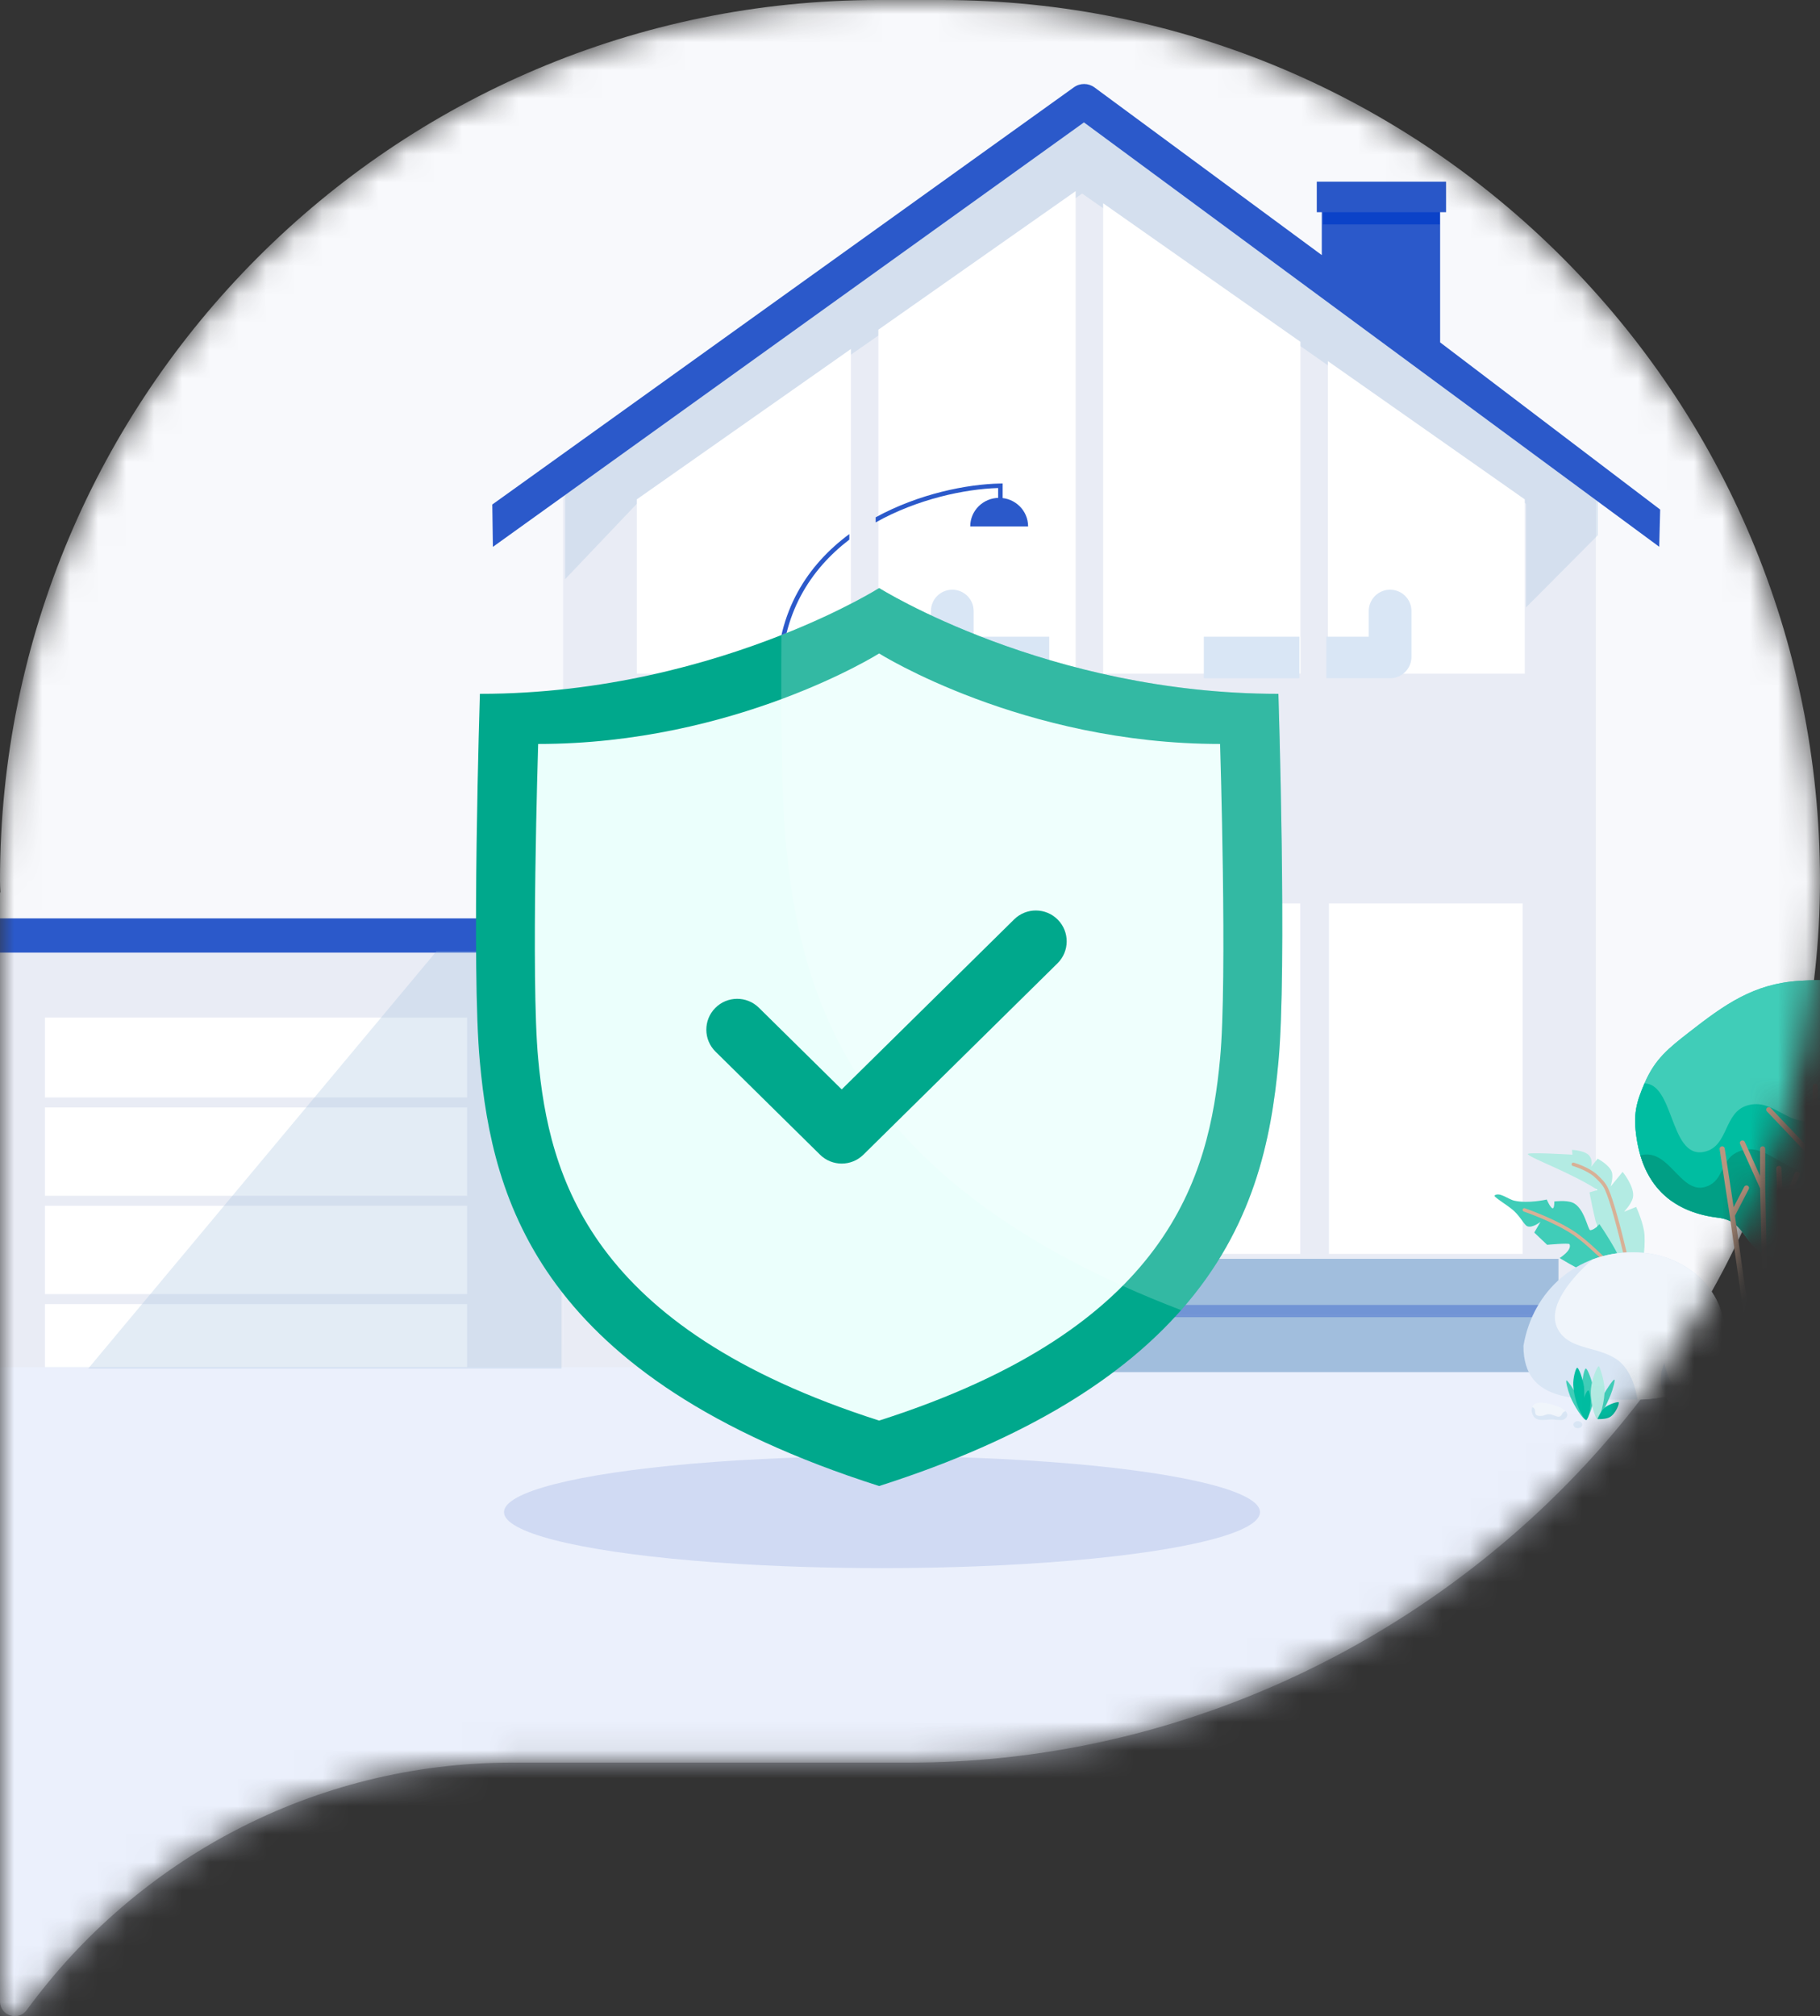 <?xml version="1.0" encoding="UTF-8"?> <svg xmlns="http://www.w3.org/2000/svg" width="65" height="72" viewBox="0 0 65 72" fill="none"><rect x="0" y="0" width="65" height="72" fill="#333333" stroke="none"/><mask id="mask0_2371_17823" style="mask-type:alpha" maskUnits="userSpaceOnUse" x="0" y="0" width="65" height="72"><path d="M33.631 0H31.376C14.049 0 0 14.076 0 31.437C0 31.571 0.006 31.712 0.013 31.846C0.013 31.866 0 31.878 0 31.898V71.47C0 71.989 0.658 72.194 0.958 71.778C4.862 66.426 11.181 62.944 18.304 62.944H32.212C32.302 62.944 32.5 62.944 32.5 62.944C49.827 62.944 65 48.803 65 31.443C65 14.083 50.957 0 33.631 0Z" fill="#F4F6FC"></path></mask><g mask="url(#mask0_2371_17823)"><path d="M33.631 0H31.376C14.049 0 0 14.076 0 31.437C0 31.571 0.006 31.712 0.013 31.846C0.013 31.866 0 31.878 0 31.898V71.47C0 71.989 0.658 72.194 0.958 71.778C4.862 66.426 11.181 62.944 18.304 62.944H32.212C32.302 62.944 32.5 62.944 32.5 62.944C49.827 62.944 65 48.803 65 31.443C65 14.083 50.957 0 33.631 0Z" fill="#F8F9FC"></path><rect x="-2" y="48" width="64" height="60" fill="#E3EAFC" fill-opacity="0.6"></rect><ellipse cx="13.5" cy="2" rx="13.5" ry="2" transform="matrix(-1 0 0 1 45 52)" fill="#D0DAF3"></ellipse><path d="M38.553 3.31L20.111 16.901V48.825H56.994V16.901L38.553 3.31Z" fill="#E9ECF5"></path><path d="M20.111 34.01H-2V48.825L20.111 48.825L20.111 34.01Z" fill="#E9ECF5"></path><path opacity="0.3" d="M36.449 49H34.656L36.449 46.977V49Z" fill="#C9DBF0"></path><path opacity="0.3" d="M37.986 46.977H36.449L37.986 44.954V46.977Z" fill="#C9DBF0"></path><path opacity="0.3" d="M54.501 17.992V21.691L57.068 19.111V17.816L39.067 4.117L20.185 17.536V20.681L22.737 17.997L38.648 6.912L54.501 17.992Z" fill="#A1BEDD"></path><path opacity="0.3" d="M25.66 40.562H24.545L25.66 39.299V40.562Z" fill="#A1BEDD"></path><path d="M35.83 39.299H25.66V40.556H35.83V39.299Z" fill="#A1BEDD"></path><path d="M37.986 44.954H55.659V46.977H37.986V44.954Z" fill="#A1BEDD"></path><path d="M57.068 46.977V49H36.449V46.977H57.068Z" fill="#A1BEDD"></path><path d="M22.743 17.833L30.389 12.464V24.059H22.743V17.833Z" fill="white"></path><path d="M38.416 24.059H31.37V11.774L38.416 6.826V24.059Z" fill="white"></path><path d="M39.398 24.059H46.444V12.207L39.398 7.259V24.059Z" fill="white"></path><path d="M54.456 24.059H47.426V12.897L54.456 17.833V24.059Z" fill="white"></path><path d="M1.605 36.34H16.683V39.191H1.605V36.34Z" fill="white"></path><path d="M1.605 39.549H16.683V42.703H1.605V39.549Z" fill="white"></path><path d="M1.605 43.06V46.214H16.683V43.06H1.605Z" fill="white"></path><path d="M1.605 48.82V46.572H16.683V48.82H1.605Z" fill="white"></path><path d="M30.365 32.319H26.417V39.145H30.365V32.319Z" fill="white"></path><path d="M31.338 39.145H35.029V32.319H31.338V39.145Z" fill="white"></path><path d="M39.267 32.263H46.438V44.779H47.463V32.263H54.379V44.779H39.267V32.263Z" fill="white"></path><path d="M33.248 21.82C33.248 21.4 33.589 21.059 34.01 21.059C34.431 21.059 34.773 21.4 34.773 21.82V22.738H37.472V24.22H34.168V24.203C34.117 24.214 34.064 24.22 34.01 24.22C33.589 24.22 33.248 23.879 33.248 23.458V21.82Z" fill="#D9E6F5"></path><path d="M49.646 21.059C49.225 21.059 48.884 21.4 48.884 21.82V22.738H47.367V24.22H49.646C50.067 24.22 50.409 23.879 50.409 23.458V21.82C50.409 21.4 50.067 21.059 49.646 21.059Z" fill="#D9E6F5"></path><path d="M46.406 24.22V22.738H42.994V24.22L46.406 24.22Z" fill="#D9E6F5"></path><path d="M35.684 17.779C35.114 17.779 34.651 18.235 34.651 18.799H36.718C36.718 18.235 36.255 17.779 35.684 17.779Z" fill="#2B59CA"></path><path d="M30.333 19.072C28.863 20.159 27.741 21.812 27.741 24.22H27.902C27.902 21.924 28.945 20.334 30.333 19.271V19.072Z" fill="#2B59CA"></path><path d="M31.273 18.656C32.772 17.816 34.462 17.464 35.648 17.428V17.817H35.809V17.266L35.727 17.267C34.536 17.289 32.813 17.632 31.273 18.474V18.656Z" fill="#2B59CA"></path><path d="M38.354 3.117C38.573 2.959 38.871 2.961 39.089 3.122L47.207 9.11V6.519H51.433V12.227L59.292 18.197L59.258 19.526L38.713 4.371L17.603 19.53L17.582 18.017L38.354 3.117Z" fill="#2B59CA"></path><path d="M20.082 32.796L-1.469 32.796L-2 34.019L20.082 34.019V32.796Z" fill="#2B59CA"></path><rect opacity="0.4" x="38.014" y="46.602" width="17.589" height="0.436" fill="#2957C8"></rect><path opacity="0.3" d="M20.056 48.873V33.971L15.588 33.971L3.151 48.873H20.056Z" fill="#A1BEDD"></path><rect x="47.028" y="6.488" width="4.617" height="1.09" fill="#2957C8"></rect><rect x="47.248" y="7.578" width="4.177" height="0.436" fill="#0B42C8"></rect><path d="M58.734 44.132C58.752 44.655 58.701 45.294 58.373 45.365C58.052 45.435 57.783 45.246 57.451 44.759C57.275 44.501 57.181 44.3 57.103 44.04C56.922 43.438 56.768 42.581 56.768 42.581L57.06 42.495C56.065 41.858 54.724 41.389 54.565 41.219C54.485 41.133 56.158 41.235 56.158 41.235L56.143 41.064C56.143 41.064 56.654 41.079 56.788 41.309C56.895 41.492 56.823 41.675 56.823 41.675L57.058 41.378C57.058 41.378 57.483 41.6 57.565 41.855C57.627 42.051 57.521 42.374 57.521 42.374L57.951 41.849C57.951 41.849 58.396 42.392 58.319 42.764C58.272 42.993 58.002 43.273 58.002 43.273L58.435 43.101C58.435 43.101 58.72 43.716 58.734 44.132Z" fill="#B3EBE3"></path><path d="M57.121 43.714C57.121 43.714 58.326 45.446 58.019 45.777C57.672 46.151 55.701 44.926 55.701 44.926C55.701 44.926 56.151 44.652 56.055 44.432C56.033 44.381 55.255 44.454 55.255 44.454L54.795 44.017L55.018 43.633C55.018 43.633 54.729 43.865 54.547 43.791C54.438 43.746 54.311 43.466 54.069 43.243C53.847 43.038 53.316 42.735 53.379 42.69C53.562 42.559 53.864 42.831 54.091 42.88C54.589 42.989 55.241 42.837 55.241 42.837C55.241 42.837 55.427 43.264 55.485 43.123C55.518 43.045 55.511 42.907 55.511 42.907C55.511 42.907 55.922 42.852 56.157 42.945C56.589 43.117 56.708 43.936 56.796 43.931C56.958 43.921 57.121 43.714 57.121 43.714Z" fill="#40CDB8"></path><path fill-rule="evenodd" clip-rule="evenodd" d="M54.461 43.149C54.428 43.138 54.392 43.155 54.381 43.187C54.37 43.219 54.388 43.255 54.421 43.266L54.441 43.208L54.461 43.149ZM57.974 45.764L57.965 45.754C57.958 45.745 57.946 45.733 57.931 45.716C57.9 45.684 57.856 45.636 57.8 45.578C57.689 45.462 57.534 45.301 57.358 45.126C57.003 44.774 56.565 44.364 56.221 44.124C55.878 43.885 55.429 43.67 55.063 43.515C54.881 43.438 54.72 43.375 54.605 43.332C54.547 43.311 54.501 43.294 54.47 43.283C54.454 43.277 54.442 43.273 54.434 43.27C54.429 43.269 54.426 43.268 54.424 43.267L54.422 43.266L54.421 43.266L54.421 43.266L54.441 43.208C54.461 43.149 54.461 43.149 54.461 43.149L54.462 43.15L54.465 43.151C54.467 43.151 54.47 43.152 54.474 43.154C54.483 43.157 54.495 43.161 54.511 43.167C54.544 43.178 54.59 43.195 54.649 43.217C54.765 43.26 54.928 43.324 55.112 43.402C55.48 43.558 55.94 43.777 56.294 44.024C56.648 44.271 57.093 44.688 57.447 45.04C57.625 45.216 57.781 45.378 57.893 45.495C57.948 45.553 57.993 45.601 58.024 45.634C58.039 45.65 58.051 45.663 58.059 45.672L58.068 45.682L58.071 45.685C58.071 45.685 58.071 45.685 58.025 45.726L58.071 45.685L58.072 45.686L58.502 46.192C58.628 46.325 58.73 46.439 58.801 46.52C58.836 46.561 58.864 46.593 58.883 46.615C58.892 46.627 58.899 46.635 58.904 46.641C58.906 46.644 58.908 46.646 58.909 46.648L58.911 46.649L58.911 46.65L58.911 46.65C58.911 46.65 58.911 46.65 58.862 46.688L58.812 46.726L58.812 46.725L58.811 46.724L58.806 46.718C58.801 46.712 58.794 46.704 58.785 46.693C58.767 46.671 58.74 46.64 58.705 46.599C58.635 46.519 58.534 46.406 58.408 46.274L58.407 46.272L57.977 45.766L57.974 45.764Z" fill="#D8B096"></path><path fill-rule="evenodd" clip-rule="evenodd" d="M56.174 41.639C56.174 41.639 56.174 41.639 56.174 41.639L56.174 41.639L56.175 41.639L56.179 41.64C56.183 41.641 56.188 41.643 56.195 41.645C56.21 41.65 56.23 41.656 56.256 41.665C56.308 41.683 56.38 41.709 56.461 41.743C56.624 41.813 56.817 41.912 56.952 42.036C57.107 42.18 57.234 42.304 57.317 42.481C57.41 42.68 57.524 43.038 57.644 43.468C57.764 43.896 57.888 44.392 58 44.862C58.112 45.332 58.212 45.777 58.284 46.104C58.32 46.268 58.349 46.402 58.369 46.495C58.379 46.542 58.387 46.578 58.392 46.603L58.4 46.641C58.4 46.641 58.4 46.641 58.462 46.63C58.523 46.618 58.523 46.618 58.523 46.618L58.515 46.58C58.51 46.555 58.502 46.519 58.492 46.472C58.472 46.379 58.443 46.244 58.407 46.08C58.335 45.752 58.235 45.307 58.123 44.836C58.01 44.365 57.886 43.868 57.766 43.438C57.646 43.008 57.529 42.641 57.431 42.432C57.337 42.23 57.193 42.091 57.037 41.947C56.886 41.808 56.677 41.702 56.51 41.63C56.425 41.595 56.35 41.567 56.296 41.549C56.269 41.54 56.247 41.532 56.232 41.528C56.224 41.525 56.218 41.524 56.214 41.522L56.209 41.521L56.208 41.521L56.208 41.52C56.208 41.52 56.208 41.52 56.191 41.58L56.208 41.52C56.174 41.511 56.139 41.529 56.13 41.562C56.121 41.595 56.14 41.629 56.174 41.639ZM58.462 46.63L58.523 46.618C58.53 46.651 58.508 46.684 58.474 46.69C58.44 46.696 58.407 46.674 58.4 46.641L58.462 46.63Z" fill="#D8B096"></path><path d="M61.362 43.486C62.669 43.644 62.013 45.023 64.381 45.106C64.924 45.125 65.167 44.989 65.755 44.757C66.881 44.313 68.353 45.19 69.465 44.534C70.489 43.93 70.796 43.652 70.984 42.507C71.196 41.217 69.228 40.843 69.951 38.816C70.32 37.785 69.671 36.842 68.814 36.132C67.533 35.072 65.938 34.923 64.256 35.028C62.632 35.129 61.595 35.872 60.329 36.859C59.58 37.443 59.108 37.818 58.737 38.676C58.43 39.389 58.325 39.801 58.448 40.633C58.688 42.254 59.625 43.276 61.362 43.486Z" fill="#40CDB8"></path><path d="M61.362 43.486C62.669 43.644 62.013 45.023 64.381 45.106C64.924 45.125 65.167 44.989 65.755 44.757C66.881 44.313 68.353 45.19 69.465 44.534C70.489 43.93 70.796 43.652 70.984 42.507C71.196 41.217 69.228 40.843 69.951 38.816C70.32 37.785 69.671 36.842 68.814 36.132C67.533 35.072 65.938 34.923 64.256 35.028C62.632 35.129 61.595 35.872 60.329 36.859C59.58 37.443 59.108 37.818 58.737 38.676C58.43 39.389 58.325 39.801 58.448 40.633C58.688 42.254 59.625 43.276 61.362 43.486Z" fill="#40CDB8"></path><path d="M59.711 42.898L70.836 43.15C70.895 42.969 70.943 42.759 70.984 42.507C71.073 41.964 70.776 41.583 70.456 41.173C70.016 40.609 69.532 39.989 69.951 38.816C69.988 38.712 70.015 38.609 70.032 38.508C69.398 38.062 68.604 37.832 67.728 37.884C66.985 37.927 66.584 38.443 66.182 38.959C65.782 39.473 65.381 39.988 64.641 40.038C64.222 40.066 63.897 39.892 63.581 39.722C63.22 39.528 62.871 39.342 62.411 39.475C61.985 39.598 61.818 39.956 61.652 40.31C61.482 40.675 61.313 41.036 60.867 41.132C60.215 41.271 59.955 40.588 59.697 39.909C59.467 39.302 59.238 38.699 58.732 38.689C58.428 39.393 58.325 39.806 58.448 40.633C58.596 41.633 59.009 42.404 59.711 42.898Z" fill="#00BDA1"></path><path d="M61.362 43.486C61.909 43.552 62.112 43.832 62.337 44.141C62.605 44.51 62.903 44.92 63.85 45.06C64.028 45.078 64.223 45.091 64.437 45.099C64.569 45.103 64.683 45.099 64.788 45.086C65.033 45.048 65.24 44.965 65.531 44.847C65.601 44.819 65.675 44.789 65.755 44.757C65.901 44.699 66.053 44.664 66.21 44.645C66.626 44.582 67.074 44.64 67.524 44.698C67.959 44.754 68.397 44.811 68.809 44.759C69.037 44.725 69.257 44.656 69.465 44.534C70.489 43.93 70.796 43.652 70.984 42.507C71.036 42.19 70.957 41.928 70.818 41.684C70.001 40.892 68.908 40.104 67.857 40.193C67.183 40.25 66.774 40.638 66.363 41.028C65.958 41.412 65.552 41.797 64.891 41.87C64.363 41.928 63.926 41.674 63.511 41.432C63.016 41.144 62.55 40.873 61.997 41.171C61.734 41.312 61.623 41.54 61.514 41.764C61.396 42.004 61.281 42.239 60.984 42.359C60.505 42.553 60.17 42.206 59.822 41.847C59.493 41.506 59.153 41.154 58.669 41.241C58.663 41.242 58.632 41.25 58.605 41.256C58.598 41.258 58.591 41.259 58.585 41.261C58.958 42.517 59.861 43.305 61.362 43.486Z" fill="#019F85"></path><path d="M64.837 38.699C64.786 38.698 64.744 38.736 64.742 38.785L64.676 41.082L63.238 39.567C63.204 39.53 63.146 39.528 63.108 39.561C63.071 39.594 63.068 39.651 63.102 39.687L64.668 41.337L64.308 48.989C64.306 49.038 64.345 49.079 64.396 49.081C64.447 49.084 64.49 49.046 64.492 48.997L64.854 41.307L64.926 38.79C64.928 38.741 64.888 38.7 64.837 38.699Z" fill="#BA9680"></path><path d="M62.193 40.733C62.147 40.753 62.125 40.805 62.145 40.85L62.862 42.442L63.006 49.064C63.007 49.114 63.049 49.152 63.1 49.151C63.151 49.15 63.191 49.11 63.19 49.061L63.045 42.422V41.025C63.045 40.975 63.004 40.936 62.953 40.936C62.902 40.936 62.861 40.975 62.861 41.025V41.995L62.314 40.779C62.294 40.734 62.24 40.714 62.193 40.733Z" fill="#BA9680"></path><path d="M61.493 40.937C61.443 40.944 61.408 40.989 61.415 41.038L61.777 43.414L62.573 49.074C62.58 49.123 62.626 49.157 62.676 49.151C62.727 49.144 62.762 49.099 62.755 49.05L61.963 43.416L62.457 42.462C62.48 42.418 62.461 42.365 62.416 42.343C62.37 42.321 62.315 42.339 62.292 42.383L61.916 43.109L61.597 41.012C61.59 40.963 61.543 40.929 61.493 40.937Z" fill="#BA9680"></path><path d="M63.44 41.727C63.438 41.678 63.477 41.637 63.528 41.635C63.579 41.633 63.622 41.671 63.624 41.72L63.678 42.965L64.097 41.902C64.115 41.856 64.168 41.833 64.216 41.85C64.263 41.868 64.287 41.919 64.269 41.965L63.697 43.416L63.913 48.989C63.915 49.038 63.876 49.08 63.825 49.081C63.774 49.083 63.731 49.045 63.73 48.996L63.513 43.405L63.512 43.404L63.44 41.727Z" fill="#BA9680"></path><path d="M66.044 38.998C66.044 38.949 66.086 38.909 66.136 38.909C66.187 38.909 66.228 38.949 66.228 38.998V40.641L66.637 39.999C66.664 39.958 66.72 39.945 66.763 39.97C66.807 39.996 66.82 40.051 66.794 40.093L66.223 40.989C66.153 41.295 66.1 41.568 66.064 41.765C66.046 41.865 66.033 41.945 66.024 42.001C66.019 42.028 66.016 42.05 66.014 42.064C66.013 42.071 66.012 42.077 66.011 42.08L66.011 42.084L66.011 42.084L65.977 42.369C65.955 42.551 65.924 42.812 65.886 43.125C65.812 43.752 65.712 44.591 65.613 45.438C65.513 46.285 65.414 47.142 65.34 47.803C65.302 48.134 65.271 48.416 65.249 48.624C65.227 48.835 65.216 48.963 65.216 48.993C65.216 49.042 65.174 49.081 65.124 49.081C65.073 49.081 65.032 49.042 65.032 48.993C65.032 48.952 65.045 48.811 65.066 48.606C65.088 48.397 65.119 48.115 65.157 47.784C65.231 47.122 65.331 46.266 65.43 45.418C65.53 44.57 65.629 43.732 65.704 43.105C65.741 42.791 65.772 42.531 65.794 42.349L65.825 42.087L65.257 40.851C65.236 40.806 65.257 40.754 65.303 40.734C65.35 40.714 65.404 40.734 65.425 40.779L65.878 41.764C65.88 41.754 65.881 41.744 65.883 41.734C65.919 41.535 65.973 41.257 66.044 40.945V38.998Z" fill="#BA9680"></path><path d="M66.945 40.587C66.895 40.58 66.848 40.614 66.841 40.663L66.553 42.684L66.549 42.697C66.545 42.709 66.54 42.728 66.532 42.752C66.518 42.801 66.497 42.871 66.472 42.959C66.421 43.136 66.351 43.382 66.274 43.663C66.121 44.224 65.939 44.925 65.829 45.481C65.695 46.16 65.586 47.037 65.511 47.742C65.473 48.096 65.444 48.406 65.424 48.629C65.414 48.74 65.406 48.829 65.401 48.891C65.399 48.921 65.397 48.945 65.396 48.961L65.394 48.986C65.394 48.986 65.394 48.986 65.485 48.993C65.577 48.999 65.577 48.999 65.577 48.999L65.579 48.975C65.58 48.959 65.582 48.935 65.585 48.905C65.59 48.844 65.597 48.755 65.607 48.644C65.627 48.422 65.656 48.112 65.694 47.761C65.769 47.056 65.877 46.186 66.01 45.514C66.118 44.965 66.299 44.269 66.452 43.708C66.529 43.428 66.599 43.183 66.649 43.007C66.675 42.92 66.695 42.849 66.709 42.801C66.716 42.777 66.722 42.758 66.726 42.746L66.728 42.737L67.663 41.21C67.689 41.167 67.674 41.113 67.63 41.088C67.587 41.063 67.53 41.077 67.504 41.119L66.797 42.276L67.023 40.687C67.03 40.639 66.995 40.594 66.945 40.587Z" fill="#BA9680"></path><path d="M65.485 48.993L65.394 48.986C65.39 49.035 65.428 49.078 65.478 49.081C65.529 49.085 65.573 49.048 65.577 48.999L65.485 48.993Z" fill="#BA9680"></path><path d="M67.602 41.935C67.563 41.926 67.524 41.948 67.513 41.985L67.512 41.991L67.508 42.007C67.504 42.02 67.499 42.041 67.492 42.068C67.478 42.121 67.457 42.198 67.432 42.296C67.382 42.491 67.312 42.767 67.236 43.087C67.083 43.728 66.902 44.552 66.788 45.278L66.21 48.982C66.204 49.02 66.231 49.056 66.27 49.062C66.31 49.067 66.347 49.041 66.353 49.003L66.932 45.298C66.999 44.864 67.092 44.394 67.188 43.949C67.192 43.947 67.197 43.943 67.201 43.94L67.996 43.171C68.025 43.144 68.025 43.099 67.996 43.072C67.968 43.045 67.922 43.045 67.894 43.072L67.242 43.702C67.288 43.497 67.334 43.301 67.377 43.119C67.453 42.799 67.522 42.524 67.572 42.33C67.597 42.232 67.618 42.155 67.632 42.102C67.639 42.076 67.644 42.055 67.648 42.041L67.652 42.026L67.653 42.021C67.664 41.983 67.64 41.945 67.602 41.935Z" fill="#BA9680"></path><path d="M54.409 48.06C54.409 50.174 56.444 49.982 58.426 49.982C60.408 49.982 61.588 48.949 61.588 47.556C61.588 46.163 60.294 44.721 58.312 44.721C56.33 44.721 54.751 46.066 54.409 48.06Z" fill="#D9E6F5"></path><path d="M56.862 44.982C56.152 45.617 55.219 46.659 55.634 47.46C55.868 47.911 56.336 48.042 56.82 48.176C57.252 48.296 57.697 48.42 57.998 48.781C58.266 49.101 58.41 49.539 58.482 49.981C60.431 49.962 61.588 48.935 61.588 47.556C61.588 46.163 60.294 44.721 58.312 44.721C57.796 44.721 57.308 44.812 56.862 44.982Z" fill="#F0F5FB"></path><path d="M59.296 49.265C59.296 50.315 60.316 50.466 61.745 50.466C63.173 50.466 64.952 50.466 64.469 49.265C64.056 48.432 63.311 47.365 61.883 47.365C60.454 47.365 59.296 48.216 59.296 49.265Z" fill="#F0F5FB"></path><path fill-rule="evenodd" clip-rule="evenodd" d="M62.828 47.541C62.626 47.797 62.474 48.078 62.446 48.36C62.424 48.574 62.521 48.757 62.612 48.931C62.728 49.15 62.836 49.354 62.686 49.584C62.562 49.775 62.384 49.767 62.195 49.758C62.024 49.75 61.845 49.742 61.69 49.882C61.632 49.934 61.59 49.994 61.548 50.053C61.5 50.122 61.453 50.19 61.381 50.245C61.037 50.51 60.233 50.028 59.8 49.518C59.616 49.301 59.507 48.987 59.442 48.676C59.362 48.858 59.319 49.052 59.319 49.253C59.319 50.294 60.335 50.444 61.758 50.444C63.182 50.444 64.954 50.444 64.473 49.253C64.162 48.63 63.664 47.874 62.828 47.541Z" fill="#D9E6F5"></path><path d="M55.433 50.158C55.691 50.234 56.091 50.395 55.944 50.613C55.834 50.775 55.639 50.691 55.439 50.691C55.165 50.691 54.873 50.785 54.752 50.544C54.708 50.457 54.693 50.394 54.709 50.298C54.756 50.021 55.156 50.077 55.433 50.158Z" fill="#F0F5FB"></path><path d="M54.724 50.245C54.763 50.27 54.802 50.292 54.816 50.342C54.837 50.419 54.814 50.489 54.866 50.53C54.922 50.574 55.014 50.569 55.094 50.559C55.143 50.553 55.212 50.507 55.293 50.504C55.36 50.502 55.421 50.518 55.463 50.533C55.525 50.555 55.62 50.606 55.691 50.589C55.748 50.576 55.776 50.534 55.804 50.462C55.837 50.431 55.868 50.402 55.911 50.391C55.977 50.456 56 50.531 55.944 50.614C55.863 50.734 55.736 50.72 55.595 50.704C55.544 50.698 55.492 50.693 55.439 50.693C55.378 50.693 55.316 50.697 55.255 50.702C55.043 50.718 54.846 50.733 54.752 50.546C54.707 50.458 54.693 50.395 54.709 50.299C54.712 50.28 54.717 50.262 54.724 50.245Z" fill="#D9E6F5"></path><ellipse cx="0.16" cy="0.124" rx="0.16" ry="0.124" transform="matrix(-1 0 0 1 56.511 50.753)" fill="#D9E6F5"></ellipse><path d="M56.63 48.874C56.684 48.831 56.905 49.385 56.927 49.74C56.952 50.145 56.69 50.695 56.657 50.709C56.655 50.709 56.653 50.709 56.65 50.709C56.65 50.709 56.65 50.709 56.65 50.709C56.545 50.718 56.206 50.186 56.082 49.875C55.986 49.631 55.907 49.301 55.947 49.299C55.989 49.297 56.21 49.626 56.332 49.858C56.391 49.968 56.455 50.109 56.511 50.244C56.477 50.038 56.458 49.795 56.481 49.589C56.511 49.316 56.558 48.932 56.63 48.874Z" fill="#40CDB8"></path><path d="M57.511 49.842C57.61 49.6 57.694 49.271 57.654 49.268C57.612 49.265 57.386 49.592 57.261 49.822C57.095 50.126 56.982 50.644 57.031 50.649C57.136 50.66 57.383 50.152 57.511 49.842Z" fill="#40CDB8"></path><path d="M57.305 49.589C57.289 49.267 57.125 48.781 57.1 48.788C57.026 48.81 56.855 49.256 56.821 49.581C56.775 50.017 56.961 50.662 57.056 50.679C57.127 50.691 57.327 50.024 57.305 49.589Z" fill="#B3EBE3"></path><path d="M56.327 48.845C56.383 48.832 56.534 49.254 56.571 49.526C56.589 49.665 56.578 49.923 56.578 49.923C56.578 49.923 56.603 49.811 56.644 49.751C56.651 49.74 56.657 49.728 56.663 49.717C56.679 49.685 56.694 49.657 56.732 49.656C56.751 49.655 56.761 49.711 56.772 49.768C56.776 49.787 56.779 49.805 56.783 49.822C56.827 50.022 56.819 50.461 56.665 50.703C56.614 50.783 56.222 50.165 56.188 49.463C56.176 49.216 56.273 48.858 56.327 48.845Z" fill="#00BDA1"></path><path d="M57.811 50.08C57.778 50.05 57.47 50.138 57.311 50.269C57.164 50.391 57.052 50.678 57.052 50.678C57.052 50.678 57.336 50.693 57.486 50.612C57.705 50.494 57.846 50.112 57.811 50.08Z" fill="#00BDA1"></path><path d="M45.657 37.929C45.406 40.672 44.78 43.848 42.182 46.786C40.116 49.136 36.782 51.347 31.398 53.068C19.252 49.193 17.593 42.868 17.139 37.929C16.826 34.656 17.139 24.778 17.139 24.778C21.569 24.778 25.356 23.686 27.908 22.679C30.114 21.811 31.398 21 31.398 21C31.398 21 37.408 24.778 45.657 24.778C45.657 24.778 45.97 34.656 45.657 37.929Z" fill="#00A88C"></path><path d="M31.397 23.336C31.397 23.336 26.263 26.568 19.22 26.568C19.22 26.568 18.954 35.005 19.22 37.803C19.611 42.015 21.035 47.415 31.397 50.731C41.774 47.415 43.183 42.015 43.574 37.803C43.84 35.005 43.574 26.568 43.574 26.568C36.531 26.568 31.397 23.336 31.397 23.336Z" fill="#EBFFFC"></path><path opacity="0.2" d="M45.656 37.929C45.405 40.672 44.779 43.848 42.181 46.786C30.286 42.239 28.564 35.439 28.063 30.052C27.907 28.471 27.891 25.533 27.907 22.665C30.113 21.811 31.397 21 31.397 21C31.397 21 37.407 24.778 45.656 24.778C45.656 24.778 45.969 34.656 45.656 37.929Z" fill="white"></path><path fill-rule="evenodd" clip-rule="evenodd" d="M37.779 32.843C38.206 33.277 38.201 33.975 37.767 34.402L30.835 41.236C30.406 41.659 29.716 41.659 29.287 41.236L25.555 37.556C25.121 37.129 25.116 36.431 25.543 35.998C25.971 35.564 26.668 35.559 27.102 35.986L30.061 38.904L36.22 32.832C36.654 32.405 37.351 32.41 37.779 32.843Z" fill="#00A88C"></path></g></svg> 